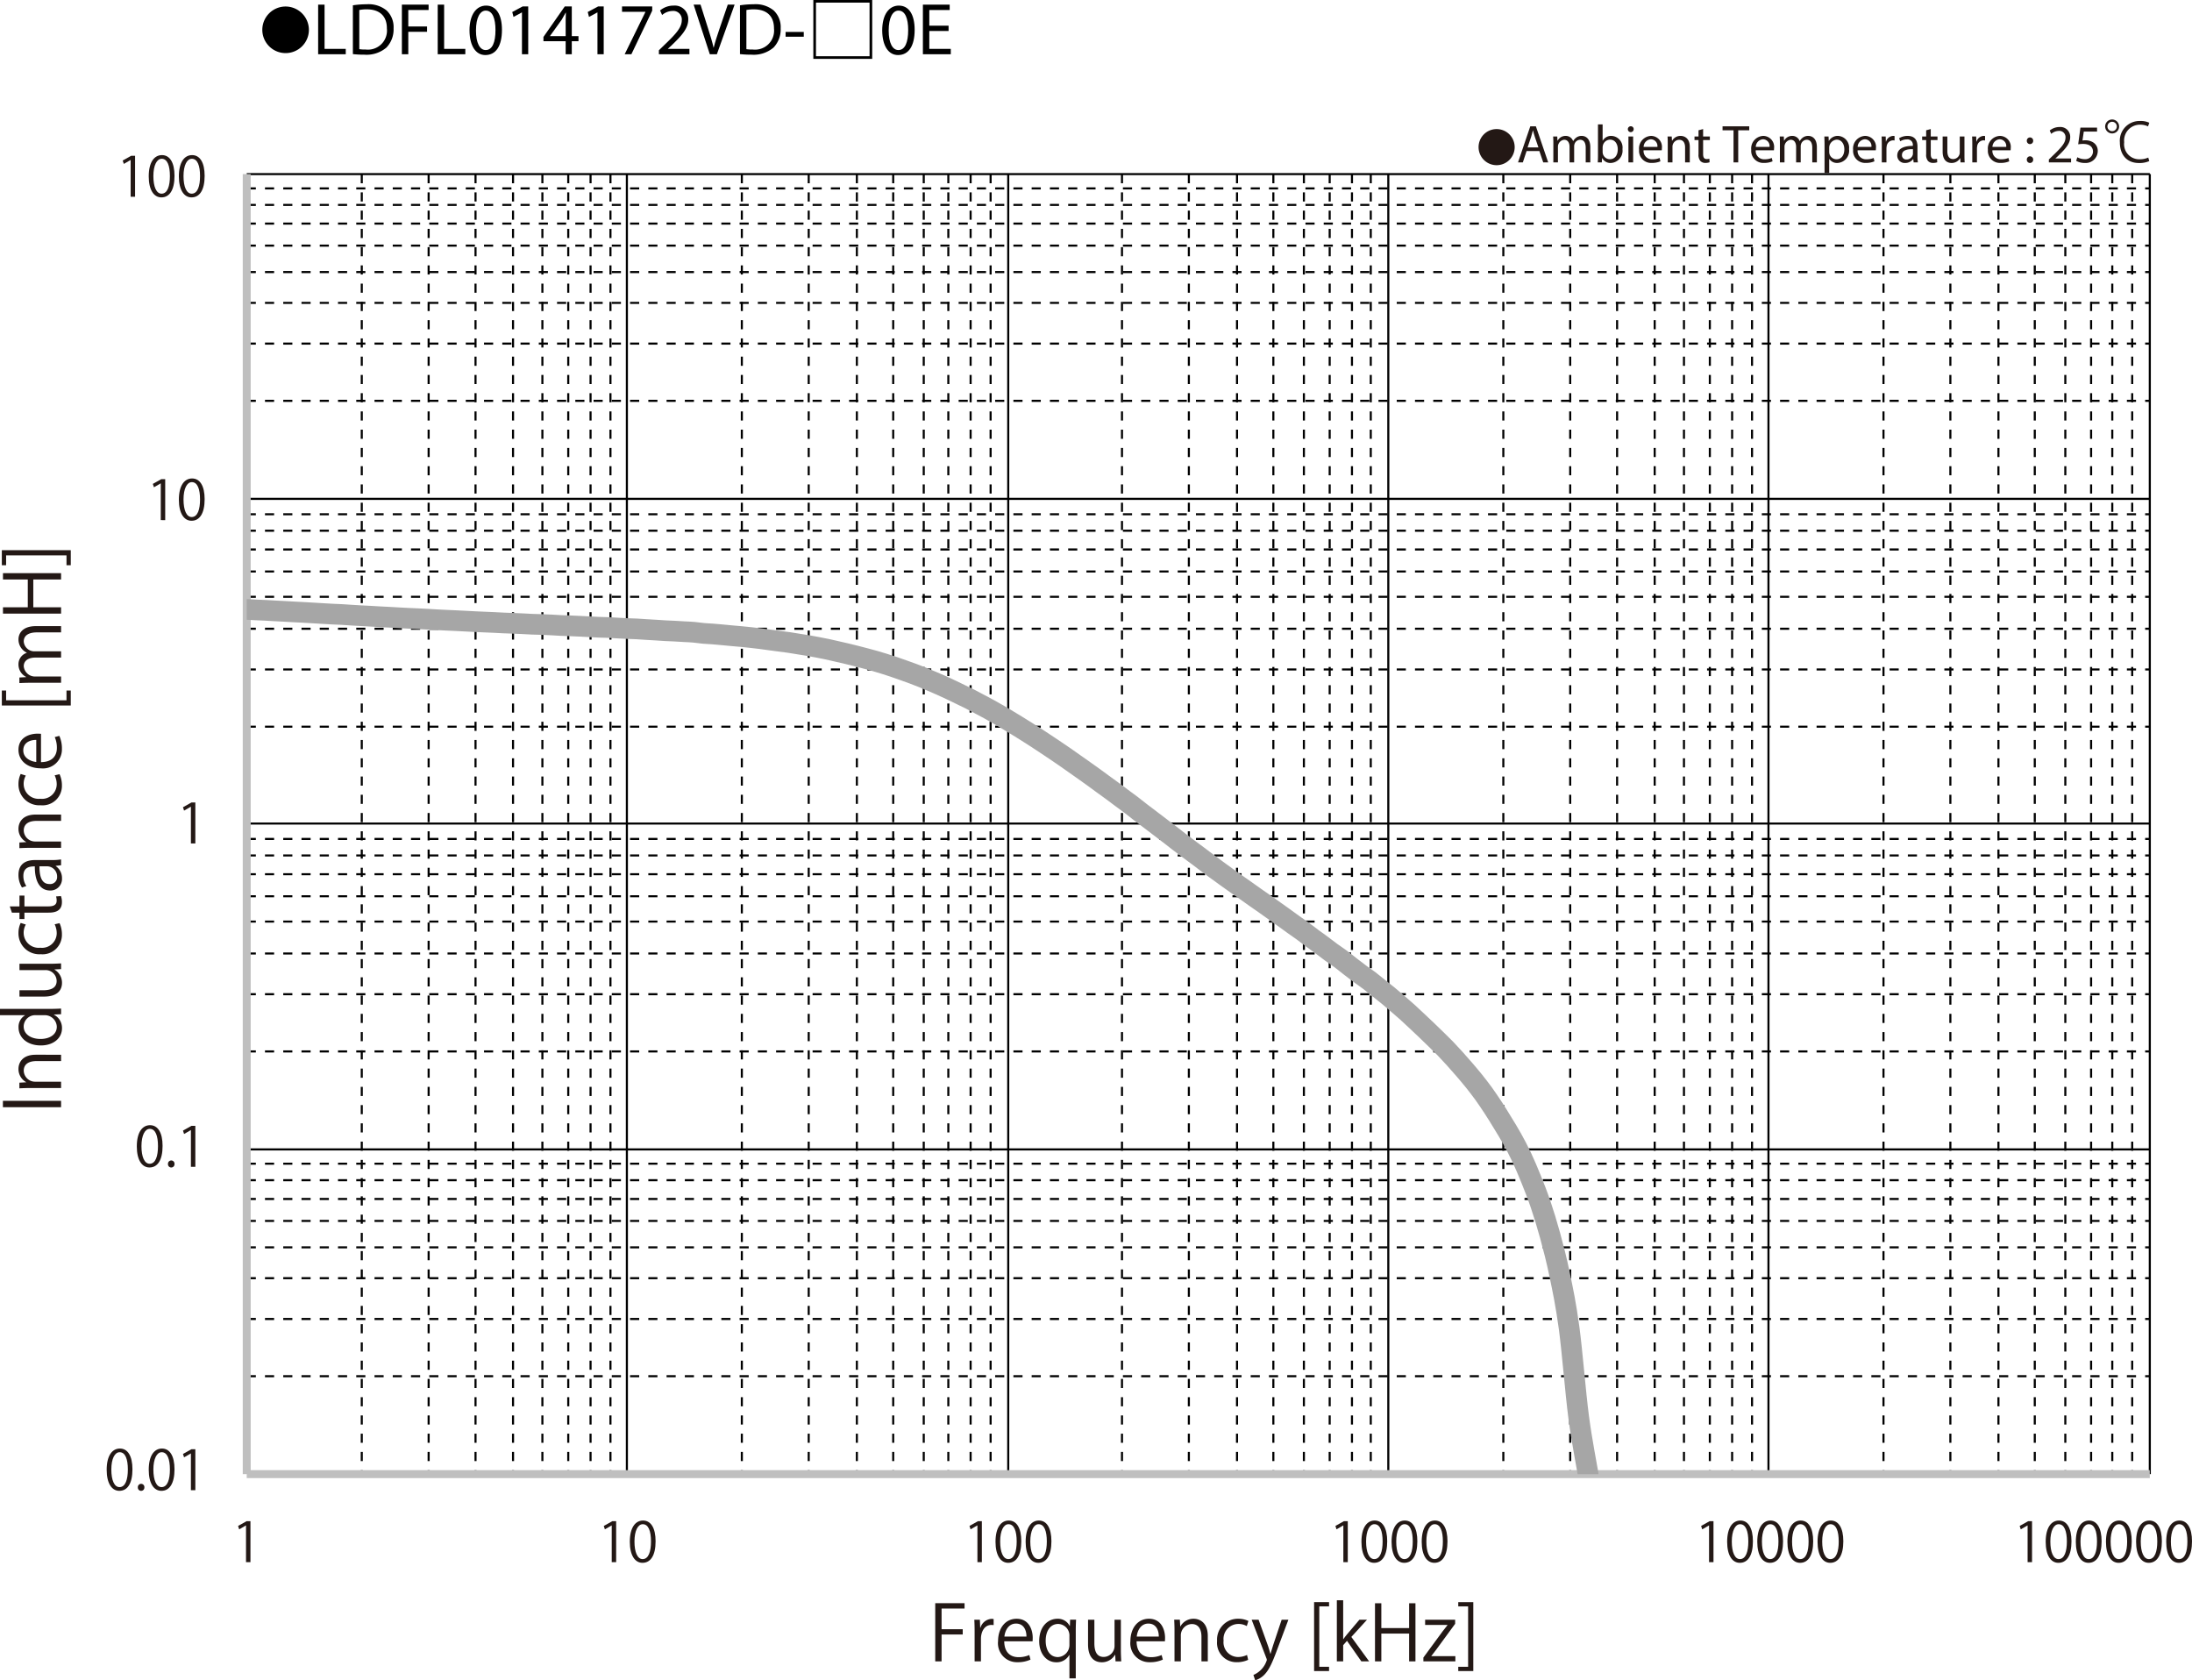 <svg id="レイヤー_1" data-name="レイヤー 1" xmlns="http://www.w3.org/2000/svg" xmlns:xlink="http://www.w3.org/1999/xlink" viewBox="0 0 327.705 251.197">
  <defs>
    <style>
      .cls-1, .cls-3, .cls-4, .cls-5, .cls-7 {
        fill: none;
      }

      .cls-2 {
        fill: #231815;
      }

      .cls-3, .cls-4 {
        stroke: #000;
        stroke-width: 0.31px;
      }

      .cls-3, .cls-4, .cls-5, .cls-7 {
        stroke-linejoin: round;
      }

      .cls-3 {
        stroke-dasharray: 1.365 1.364;
      }

      .cls-5 {
        stroke: #bfbfbf;
        stroke-width: 1.189px;
      }

      .cls-6 {
        clip-path: url(#clip-path);
      }

      .cls-7 {
        stroke: #a6a6a6;
        stroke-linecap: round;
        stroke-width: 3.091px;
      }
    </style>
    <clipPath id="clip-path" transform="translate(-0.91 -1.335)">
      <rect class="cls-1" x="37.796" y="27.357" width="284.43" height="194.358"/>
    </clipPath>
  </defs>
  <title>FL-V_Graph4_mH-kHz_LDFL014172VD-□0E</title>
  <g>
    <path class="cls-2" d="M224.655,20.632a2.699,2.699,0,1,1-2.698,2.699A2.695,2.695,0,0,1,224.655,20.632Z" transform="translate(-0.91 -1.335)"/>
    <path class="cls-2" d="M229.136,23.915l-.56,1.695h-.72l1.831-5.389h.84l1.839,5.389h-.743l-.576-1.695Zm1.768-.544-.527-1.551c-.12-.352-.2-.672-.28-.983h-.016c-.08.32-.168.647-.272.976l-.527,1.559Z" transform="translate(-0.91 -1.335)"/>
    <path class="cls-2" d="M233.137,22.788c0-.4-.008-.728-.032-1.048h.616l.031.624h.024a1.333,1.333,0,0,1,1.215-.712,1.145,1.145,0,0,1,1.096.775h.017a1.569,1.569,0,0,1,.432-.503,1.314,1.314,0,0,1,.855-.272c.512,0,1.271.336,1.271,1.68v2.278h-.688V23.419c0-.744-.271-1.191-.839-1.191a.911.911,0,0,0-.832.64,1.149,1.149,0,0,0-.056.352v2.391h-.688V23.291c0-.616-.272-1.063-.808-1.063a1.047,1.047,0,0,0-.928,1.047v2.335h-.688Z" transform="translate(-0.91 -1.335)"/>
    <path class="cls-2" d="M239.776,25.61c.017-.264.032-.655.032-.999V19.933h.695v2.431h.017a1.441,1.441,0,0,1,1.319-.712,1.737,1.737,0,0,1,1.631,1.975,1.839,1.839,0,0,1-1.735,2.071,1.378,1.378,0,0,1-1.295-.728H240.416l-.032.64Zm.728-1.551a1.348,1.348,0,0,0,.032.256,1.086,1.086,0,0,0,1.056.823c.735,0,1.175-.6,1.175-1.487,0-.775-.399-1.439-1.151-1.439a1.123,1.123,0,0,0-1.071.864,1.401,1.401,0,0,0-.04.287Z" transform="translate(-0.91 -1.335)"/>
    <path class="cls-2" d="M245.145,20.653a.436.436,0,0,1-.872,0,.43.43,0,0,1,.44-.44A.418.418,0,0,1,245.145,20.653Zm-.784,4.957V21.74h.704v3.87Z" transform="translate(-0.91 -1.335)"/>
    <path class="cls-2" d="M246.624,23.803a1.24,1.24,0,0,0,1.327,1.343,2.536,2.536,0,0,0,1.071-.2l.12.504a3.128,3.128,0,0,1-1.287.24,1.798,1.798,0,0,1-1.903-1.951,1.879,1.879,0,0,1,1.815-2.087,1.639,1.639,0,0,1,1.599,1.823,2.731,2.731,0,0,1-.023.328Zm2.063-.504a1.002,1.002,0,0,0-.976-1.144,1.167,1.167,0,0,0-1.08,1.144Z" transform="translate(-0.91 -1.335)"/>
    <path class="cls-2" d="M250.24,22.788c0-.4-.008-.728-.031-1.048h.623l.04.64h.017a1.424,1.424,0,0,1,1.279-.728c.535,0,1.367.32,1.367,1.647v2.311h-.704V23.379c0-.624-.231-1.144-.895-1.144a1.031,1.031,0,0,0-.991,1.047v2.327h-.704Z" transform="translate(-0.91 -1.335)"/>
    <path class="cls-2" d="M255.527,20.628v1.111h1.008v.536h-1.008v2.087c0,.479.137.751.528.751a1.545,1.545,0,0,0,.407-.048l.032.528a1.729,1.729,0,0,1-.624.096.976.976,0,0,1-.759-.296,1.433,1.433,0,0,1-.272-1.008V22.276h-.6v-.536h.6V20.812Z" transform="translate(-0.91 -1.335)"/>
    <path class="cls-2" d="M260.072,20.812h-1.64v-.591h3.99V20.812h-1.647v4.798h-.703Z" transform="translate(-0.91 -1.335)"/>
    <path class="cls-2" d="M263.393,23.803a1.239,1.239,0,0,0,1.327,1.343,2.536,2.536,0,0,0,1.071-.2l.12.504a3.128,3.128,0,0,1-1.287.24,1.798,1.798,0,0,1-1.903-1.951,1.879,1.879,0,0,1,1.814-2.087,1.64,1.64,0,0,1,1.6,1.823,2.504,2.504,0,0,1-.024.328Zm2.062-.504a1.002,1.002,0,0,0-.976-1.144,1.165,1.165,0,0,0-1.079,1.144Z" transform="translate(-0.91 -1.335)"/>
    <path class="cls-2" d="M267.008,22.788c0-.4-.008-.728-.031-1.048h.615l.032.624h.023a1.335,1.335,0,0,1,1.216-.712,1.145,1.145,0,0,1,1.096.775h.016a1.582,1.582,0,0,1,.432-.503,1.318,1.318,0,0,1,.855-.272c.512,0,1.271.336,1.271,1.68v2.278h-.688V23.419c0-.744-.271-1.191-.84-1.191a.911.911,0,0,0-.831.64,1.148,1.148,0,0,0-.057.352v2.391h-.688V23.291c0-.616-.271-1.063-.808-1.063a1.047,1.047,0,0,0-.927,1.047v2.335h-.688Z" transform="translate(-0.91 -1.335)"/>
    <path class="cls-2" d="M273.68,23.003c0-.496-.016-.896-.031-1.264h.632l.031.664h.017a1.52,1.52,0,0,1,1.375-.752,1.753,1.753,0,0,1,1.639,1.967,1.832,1.832,0,0,1-1.759,2.079,1.358,1.358,0,0,1-1.191-.607H274.376v2.103h-.696Zm.696,1.031a1.538,1.538,0,0,0,.032.288,1.085,1.085,0,0,0,1.055.823c.744,0,1.176-.607,1.176-1.495,0-.775-.408-1.439-1.151-1.439a1.219,1.219,0,0,0-1.111,1.159Z" transform="translate(-0.91 -1.335)"/>
    <path class="cls-2" d="M278.624,23.803a1.239,1.239,0,0,0,1.327,1.343,2.536,2.536,0,0,0,1.071-.2l.12.504a3.128,3.128,0,0,1-1.287.24,1.798,1.798,0,0,1-1.903-1.951,1.879,1.879,0,0,1,1.814-2.087,1.64,1.64,0,0,1,1.6,1.823,2.504,2.504,0,0,1-.024.328Zm2.062-.504a1.002,1.002,0,0,0-.976-1.144,1.165,1.165,0,0,0-1.079,1.144Z" transform="translate(-0.91 -1.335)"/>
    <path class="cls-2" d="M282.239,22.948c0-.456-.008-.848-.031-1.208h.615l.024.76h.031a1.163,1.163,0,0,1,1.072-.848.732.732,0,0,1,.199.024v.663a1.072,1.072,0,0,0-.239-.023.987.987,0,0,0-.943.903,1.915,1.915,0,0,0-.032.328v2.062h-.696Z" transform="translate(-0.91 -1.335)"/>
    <path class="cls-2" d="M286.999,25.61l-.057-.487H286.919a1.442,1.442,0,0,1-1.184.575,1.103,1.103,0,0,1-1.184-1.111c0-.936.832-1.447,2.327-1.439v-.08a.798.798,0,0,0-.88-.895,1.927,1.927,0,0,0-1.007.288l-.16-.464a2.399,2.399,0,0,1,1.271-.344c1.183,0,1.471.808,1.471,1.583v1.447a5.459,5.459,0,0,0,.064.928Zm-.104-1.975c-.768-.017-1.639.12-1.639.871a.622.622,0,0,0,.663.672.963.963,0,0,0,.936-.647.726.726,0,0,0,.04-.225Z" transform="translate(-0.91 -1.335)"/>
    <path class="cls-2" d="M289.56,20.628v1.111h1.007v.536h-1.007v2.087c0,.479.136.751.527.751a1.547,1.547,0,0,0,.408-.048l.032.528a1.737,1.737,0,0,1-.624.096.977.977,0,0,1-.76-.296,1.433,1.433,0,0,1-.271-1.008V22.276h-.6v-.536h.6V20.812Z" transform="translate(-0.91 -1.335)"/>
    <path class="cls-2" d="M294.598,24.554c0,.4.009.752.032,1.056h-.623l-.04-.632h-.017a1.455,1.455,0,0,1-1.279.72c-.607,0-1.335-.336-1.335-1.695V21.74h.703v2.143c0,.736.225,1.231.864,1.231a.991.991,0,0,0,.991-.999v-2.375h.703Z" transform="translate(-0.91 -1.335)"/>
    <path class="cls-2" d="M295.768,22.948c0-.456-.008-.848-.031-1.208h.615l.024.76h.031a1.163,1.163,0,0,1,1.072-.848.732.732,0,0,1,.199.024v.663a1.072,1.072,0,0,0-.239-.023.987.987,0,0,0-.943.903,1.915,1.915,0,0,0-.032.328v2.062h-.696Z" transform="translate(-0.91 -1.335)"/>
    <path class="cls-2" d="M298.775,23.803a1.24,1.24,0,0,0,1.327,1.343,2.536,2.536,0,0,0,1.071-.2l.12.504a3.128,3.128,0,0,1-1.287.24,1.798,1.798,0,0,1-1.903-1.951,1.879,1.879,0,0,1,1.815-2.087,1.639,1.639,0,0,1,1.599,1.823,2.733,2.733,0,0,1-.023.328Zm2.063-.504a1.002,1.002,0,0,0-.976-1.144,1.167,1.167,0,0,0-1.08,1.144Z" transform="translate(-0.91 -1.335)"/>
    <path class="cls-2" d="M303.92,22.379a.476.476,0,1,1,.951,0,.476.476,0,1,1-.951,0Zm0,2.822a.476.476,0,1,1,.951,0,.476.476,0,1,1-.951,0Z" transform="translate(-0.91 -1.335)"/>
    <path class="cls-2" d="M307.216,25.61v-.432l.552-.536c1.327-1.263,1.927-1.935,1.935-2.718a.927.927,0,0,0-1.031-1.016,1.769,1.769,0,0,0-1.104.439l-.224-.496a2.279,2.279,0,0,1,1.471-.527,1.463,1.463,0,0,1,1.592,1.511c0,.96-.696,1.735-1.791,2.791l-.416.384v.016h2.335v.584Z" transform="translate(-0.91 -1.335)"/>
    <path class="cls-2" d="M314.422,21.004h-1.983l-.199,1.335a2.839,2.839,0,0,1,.424-.031,2.203,2.203,0,0,1,1.119.279,1.481,1.481,0,0,1,.743,1.335,1.803,1.803,0,0,1-1.935,1.775,2.549,2.549,0,0,1-1.295-.319l.176-.536a2.327,2.327,0,0,0,1.111.288,1.147,1.147,0,0,0,1.231-1.128c-.008-.671-.456-1.151-1.495-1.151a5.287,5.287,0,0,0-.72.057l.336-2.495h2.486Z" transform="translate(-0.91 -1.335)"/>
    <path class="cls-2" d="M317.718,20.237a1.043,1.043,0,1,1-1.039-1.039A1.05,1.05,0,0,1,317.718,20.237Zm-1.743,0a.7.7,0,1,0,.704-.695A.7.7,0,0,0,315.975,20.237Zm6.253,5.181a3.611,3.611,0,0,1-1.535.288c-1.831,0-2.862-1.239-2.862-3.094a2.946,2.946,0,0,1,3.038-3.19,2.977,2.977,0,0,1,1.359.264l-.185.544a2.764,2.764,0,0,0-1.183-.256,2.366,2.366,0,0,0-2.383,2.622,2.26,2.26,0,0,0,2.335,2.551,3.073,3.073,0,0,0,1.263-.256Z" transform="translate(-0.91 -1.335)"/>
  </g>
  <g>
    <path d="M47.09,5.827a3.482,3.482,0,1,1-3.478-3.518A3.496,3.496,0,0,1,47.09,5.827Z" transform="translate(-0.91 -1.335)"/>
    <path d="M48.474,2.029h.958V8.641H52.6v.803h-4.126Z" transform="translate(-0.91 -1.335)"/>
    <path d="M53.666,2.128a13.665,13.665,0,0,1,2.036-.154,4.248,4.248,0,0,1,3.003.924A3.415,3.415,0,0,1,59.75,5.56a3.923,3.923,0,0,1-1.067,2.883,4.57,4.57,0,0,1-3.279,1.067A15.418,15.418,0,0,1,53.666,9.422Zm.958,6.557a6.041,6.041,0,0,0,.968.055A2.85,2.85,0,0,0,58.749,5.593c.011-1.749-.979-2.86-3.003-2.86a5.423,5.423,0,0,0-1.122.099Z" transform="translate(-0.91 -1.335)"/>
    <path d="M60.992,2.029h3.994V2.832H61.949V5.296h2.805v.792H61.949V9.444H60.992Z" transform="translate(-0.91 -1.335)"/>
    <path d="M66.349,2.029h.958V8.641h3.168v.803h-4.126Z" transform="translate(-0.91 -1.335)"/>
    <path d="M75.952,5.792c0,2.431-.902,3.773-2.486,3.773-1.397,0-2.343-1.309-2.365-3.675,0-2.398,1.034-3.718,2.486-3.718C75.094,2.172,75.952,3.514,75.952,5.792Zm-3.883.11c0,1.859.572,2.916,1.452,2.916.99,0,1.463-1.155,1.463-2.981,0-1.76-.451-2.916-1.452-2.916C72.685,2.92,72.069,3.954,72.069,5.901Z" transform="translate(-0.91 -1.335)"/>
    <path d="M78.944,3.195h-.022l-1.243.671-.187-.737L79.054,2.293h.825V9.444h-.936Z" transform="translate(-0.91 -1.335)"/>
    <path d="M85.478,9.444V7.497H82.156V6.858L85.346,2.293H86.392V6.737h1.001v.759h-1.001V9.444Zm0-2.707V4.35q0-.561.033-1.122H85.478c-.22.418-.396.726-.594,1.056L83.135,6.715v.022Z" transform="translate(-0.91 -1.335)"/>
    <path d="M90.23,3.195h-.022l-1.243.671-.187-.737,1.562-.836h.825V9.444H90.23Z" transform="translate(-0.91 -1.335)"/>
    <path d="M98.415,2.293v.638l-3.113,6.513H94.3l3.103-6.326V3.096H93.904V2.293Z" transform="translate(-0.91 -1.335)"/>
    <path d="M99.415,9.444V8.85l.759-.737c1.826-1.738,2.651-2.663,2.662-3.741a1.276,1.276,0,0,0-1.419-1.397,2.436,2.436,0,0,0-1.519.605l-.308-.682a3.139,3.139,0,0,1,2.024-.726,2.012,2.012,0,0,1,2.189,2.079c0,1.32-.957,2.388-2.464,3.84l-.572.528v.022h3.212v.803Z" transform="translate(-0.91 -1.335)"/>
    <path d="M107.027,9.444l-2.42-7.415h1.034l1.155,3.652c.319,1.001.594,1.903.792,2.772h.022c.209-.858.517-1.793.847-2.761l1.254-3.664h1.023l-2.651,7.415Z" transform="translate(-0.91 -1.335)"/>
    <path d="M111.537,2.128a13.665,13.665,0,0,1,2.036-.154,4.248,4.248,0,0,1,3.003.924,3.415,3.415,0,0,1,1.045,2.662,3.923,3.923,0,0,1-1.067,2.883,4.57,4.57,0,0,1-3.279,1.067,15.418,15.418,0,0,1-1.738-.088Zm.958,6.557a6.041,6.041,0,0,0,.968.055,2.85,2.85,0,0,0,3.158-3.146c.011-1.749-.979-2.86-3.003-2.86a5.423,5.423,0,0,0-1.122.099Z" transform="translate(-0.91 -1.335)"/>
    <path d="M121.074,6.11v.715h-2.717V6.11Z" transform="translate(-0.91 -1.335)"/>
    <path d="M122.504,1.335h8.801v8.801h-8.801Zm.396.396V9.741h8.009V1.731Z" transform="translate(-0.91 -1.335)"/>
    <path d="M137.651,5.792c0,2.431-.902,3.773-2.486,3.773-1.397,0-2.343-1.309-2.365-3.675,0-2.398,1.034-3.718,2.486-3.718C136.793,2.172,137.651,3.514,137.651,5.792Zm-3.883.11c0,1.859.572,2.916,1.452,2.916.99,0,1.463-1.155,1.463-2.981,0-1.76-.451-2.916-1.452-2.916C134.384,2.92,133.768,3.954,133.768,5.901Z" transform="translate(-0.91 -1.335)"/>
    <path d="M142.723,5.967h-2.882V8.641h3.212v.803h-4.17v-7.415h4.005V2.832h-3.047V5.175h2.882Z" transform="translate(-0.91 -1.335)"/>
  </g>
  <line class="cls-3" x1="36.886" y1="28.164" x2="321.396" y2="28.164"/>
  <line class="cls-3" x1="36.886" y1="30.635" x2="321.396" y2="30.635"/>
  <line class="cls-3" x1="36.886" y1="33.428" x2="321.396" y2="33.428"/>
  <line class="cls-3" x1="36.886" y1="36.722" x2="321.396" y2="36.722"/>
  <line class="cls-3" x1="36.886" y1="40.672" x2="321.396" y2="40.672"/>
  <line class="cls-3" x1="36.886" y1="45.279" x2="321.396" y2="45.279"/>
  <line class="cls-3" x1="36.886" y1="51.365" x2="321.396" y2="51.365"/>
  <line class="cls-3" x1="36.886" y1="59.922" x2="321.396" y2="59.922"/>
  <line class="cls-3" x1="36.886" y1="76.88" x2="321.396" y2="76.88"/>
  <line class="cls-3" x1="36.886" y1="79.34" x2="321.396" y2="79.34"/>
  <line class="cls-3" x1="36.886" y1="82.144" x2="321.396" y2="82.144"/>
  <line class="cls-3" x1="36.886" y1="85.437" x2="321.396" y2="85.437"/>
  <line class="cls-3" x1="36.886" y1="89.221" x2="321.396" y2="89.221"/>
  <line class="cls-3" x1="36.886" y1="93.995" x2="321.396" y2="93.995"/>
  <line class="cls-3" x1="36.886" y1="100.082" x2="321.396" y2="100.082"/>
  <line class="cls-3" x1="36.886" y1="108.638" x2="321.396" y2="108.638"/>
  <line class="cls-3" x1="36.886" y1="125.419" x2="321.396" y2="125.419"/>
  <line class="cls-3" x1="36.886" y1="127.888" x2="321.396" y2="127.888"/>
  <line class="cls-3" x1="36.886" y1="130.693" x2="321.396" y2="130.693"/>
  <line class="cls-3" x1="36.886" y1="133.986" x2="321.396" y2="133.986"/>
  <line class="cls-3" x1="36.886" y1="137.77" x2="321.396" y2="137.77"/>
  <line class="cls-3" x1="36.886" y1="142.543" x2="321.396" y2="142.543"/>
  <line class="cls-3" x1="36.886" y1="148.629" x2="321.396" y2="148.629"/>
  <line class="cls-3" x1="36.886" y1="157.187" x2="321.396" y2="157.187"/>
  <line class="cls-3" x1="36.886" y1="173.967" x2="321.396" y2="173.967"/>
  <line class="cls-3" x1="36.886" y1="176.437" x2="321.396" y2="176.437"/>
  <line class="cls-3" x1="36.886" y1="179.242" x2="321.396" y2="179.242"/>
  <line class="cls-3" x1="36.886" y1="182.523" x2="321.396" y2="182.523"/>
  <line class="cls-3" x1="36.886" y1="186.474" x2="321.396" y2="186.474"/>
  <line class="cls-3" x1="36.886" y1="191.081" x2="321.396" y2="191.081"/>
  <line class="cls-3" x1="36.886" y1="197.18" x2="321.396" y2="197.18"/>
  <line class="cls-3" x1="36.886" y1="205.736" x2="321.396" y2="205.736"/>
  <line class="cls-4" x1="36.886" y1="26.028" x2="321.396" y2="26.028"/>
  <line class="cls-4" x1="36.886" y1="74.576" x2="321.396" y2="74.576"/>
  <line class="cls-4" x1="36.886" y1="123.115" x2="321.396" y2="123.115"/>
  <line class="cls-4" x1="36.886" y1="171.831" x2="321.396" y2="171.831"/>
  <line class="cls-3" x1="318.764" y1="26.028" x2="318.764" y2="220.379"/>
  <line class="cls-3" x1="315.787" y1="26.028" x2="315.787" y2="220.379"/>
  <line class="cls-3" x1="312.62" y1="26.028" x2="312.62" y2="220.379"/>
  <line class="cls-3" x1="308.766" y1="26.028" x2="308.766" y2="220.379"/>
  <line class="cls-3" x1="304.2" y1="26.028" x2="304.2" y2="220.379"/>
  <line class="cls-3" x1="298.768" y1="26.028" x2="298.768" y2="220.379"/>
  <line class="cls-3" x1="291.58" y1="26.028" x2="291.58" y2="220.379"/>
  <line class="cls-3" x1="281.582" y1="26.028" x2="281.582" y2="220.379"/>
  <line class="cls-3" x1="261.93" y1="26.028" x2="261.93" y2="220.379"/>
  <line class="cls-3" x1="258.954" y1="26.028" x2="258.954" y2="220.379"/>
  <line class="cls-3" x1="255.621" y1="26.028" x2="255.621" y2="220.379"/>
  <line class="cls-3" x1="251.754" y1="26.028" x2="251.754" y2="220.379"/>
  <line class="cls-3" x1="247.378" y1="26.028" x2="247.378" y2="220.379"/>
  <line class="cls-3" x1="241.756" y1="26.028" x2="241.756" y2="220.379"/>
  <line class="cls-3" x1="234.746" y1="26.028" x2="234.746" y2="220.379"/>
  <line class="cls-3" x1="224.748" y1="26.028" x2="224.748" y2="220.379"/>
  <line class="cls-3" x1="204.931" y1="26.028" x2="204.931" y2="220.379"/>
  <line class="cls-3" x1="202.12" y1="26.028" x2="202.12" y2="220.379"/>
  <line class="cls-3" x1="198.788" y1="26.028" x2="198.788" y2="220.379"/>
  <line class="cls-3" x1="194.933" y1="26.028" x2="194.933" y2="220.379"/>
  <line class="cls-3" x1="190.366" y1="26.028" x2="190.366" y2="220.379"/>
  <line class="cls-3" x1="184.934" y1="26.028" x2="184.934" y2="220.379"/>
  <line class="cls-3" x1="177.736" y1="26.028" x2="177.736" y2="220.379"/>
  <line class="cls-3" x1="167.738" y1="26.028" x2="167.738" y2="220.379"/>
  <line class="cls-3" x1="148.097" y1="26.028" x2="148.097" y2="220.379"/>
  <line class="cls-3" x1="145.108" y1="26.028" x2="145.108" y2="220.379"/>
  <line class="cls-3" x1="141.776" y1="26.028" x2="141.776" y2="220.379"/>
  <line class="cls-3" x1="138.1" y1="26.028" x2="138.1" y2="220.379"/>
  <line class="cls-3" x1="133.534" y1="26.028" x2="133.534" y2="220.379"/>
  <line class="cls-3" x1="128.102" y1="26.028" x2="128.102" y2="220.379"/>
  <line class="cls-3" x1="120.903" y1="26.028" x2="120.903" y2="220.379"/>
  <line class="cls-3" x1="110.905" y1="26.028" x2="110.905" y2="220.379"/>
  <line class="cls-3" x1="91.264" y1="26.028" x2="91.264" y2="220.379"/>
  <line class="cls-3" x1="88.288" y1="26.028" x2="88.288" y2="220.379"/>
  <line class="cls-3" x1="84.955" y1="26.028" x2="84.955" y2="220.379"/>
  <line class="cls-3" x1="81.088" y1="26.028" x2="81.088" y2="220.379"/>
  <line class="cls-3" x1="76.7" y1="26.028" x2="76.7" y2="220.379"/>
  <line class="cls-3" x1="71.091" y1="26.028" x2="71.091" y2="220.379"/>
  <line class="cls-3" x1="64.082" y1="26.028" x2="64.082" y2="220.379"/>
  <line class="cls-3" x1="54.084" y1="26.028" x2="54.084" y2="220.379"/>
  <line class="cls-4" x1="321.396" y1="26.028" x2="321.396" y2="220.379"/>
  <line class="cls-4" x1="264.386" y1="26.028" x2="264.386" y2="220.379"/>
  <line class="cls-4" x1="207.552" y1="26.028" x2="207.552" y2="220.379"/>
  <line class="cls-4" x1="150.731" y1="26.028" x2="150.731" y2="220.379"/>
  <line class="cls-4" x1="93.72" y1="26.028" x2="93.72" y2="220.379"/>
  <line class="cls-5" x1="36.886" y1="220.373" x2="36.886" y2="26.021"/>
  <line class="cls-5" x1="36.886" y1="220.379" x2="321.396" y2="220.379"/>
  <g class="cls-6">
    <path class="cls-7" d="M37.807,92.443c.478.021.945.052,1.422.073.479.02.945.042,1.423.063.477.02.943.051,1.422.083.477.02.943.041,1.422.072.477.021.945.052,1.422.083.477.031.943.052,1.422.072.477.032.945.053,1.42.083.48.032.945.063,1.423.085.479.03.945.061,1.422.082.479.022.943.032,1.423.063.476.02.943.063,1.42.093.477.022.956.052,1.422.085.477.03.956.052,1.422.073.477.031.956.063,1.422.083.479.031.956.052,1.422.072.479.032.956.063,1.422.083.479.033.956.042,1.423.074.477.021.954.041,1.421.063.479.03.956.052,1.422.073.477.032.957.061,1.422.083.479.03.956.052,1.423.072.477.032.956.042,1.433.063.468.021.943.052,1.422.073.466.032.945.052,1.422.074.466.021.943.041,1.422.063.466.019.945.041,1.422.061.466.021.945.053,1.42.073.468.022.946.033,1.423.052.466.022.945.042,1.422.063.468.022.943.052,1.422.074.466.021.945.03,1.422.041.466.022.943.041,1.423.063.465.021.943.063,1.42.083.479.021.945.032,1.422.052s.945.042,1.422.062c.479.022.945.053,1.423.074.477.021.943.052,1.42.074.48.011.945.021,1.423.041.477.022.943.052,1.422.083.477.021.943.052,1.422.073.477.022.945.033,1.422.052.477.033.945.074,1.421.094.479.031.945.063,1.423.083.477.032.943.063,1.42.093.48.022.956.042,1.423.063.477.031.956.052,1.422.085.477.021.954.041,1.422.082.477.042.956.126,1.422.167.479.042.956.052,1.422.094.477.032.956.083,1.422.124.479.053.954.085,1.422.137.479.041.956.082,1.422.124.479.042.956.094,1.423.146.476.052.953.104,1.422.167.476.062.954.135,1.431.197.468.063.945.126,1.422.189.466.063.946.124,1.422.187.468.073.945.156,1.423.23.466.083.943.156,1.421.228.468.085.945.178,1.423.261.466.094.945.187,1.422.282.466.104.943.219,1.422.323.466.105.945.219,1.421.324.468.115.946.228,1.423.353.466.116.945.241,1.422.367.468.124.943.249,1.422.385.477.145.945.282,1.422.427.477.146.945.293,1.422.459.477.156.945.323,1.422.5.477.167.945.334,1.421.51.48.176.946.365,1.423.552.477.198.945.396,1.422.595.479.197.943.395,1.422.615.479.208.945.438,1.422.656.479.23.945.459,1.423.688.476.228.943.448,1.422.688.477.241.954.5,1.42.751.479.261.956.51,1.422.76.479.261.956.532,1.423.802.477.271.954.563,1.422.845.479.282.954.574,1.422.864.477.293.954.585,1.422.886.477.292.956.595,1.422.908.477.312.954.626,1.422.938.477.312.956.626,1.42.949.479.312.956.645,1.423.968.477.335.954.658,1.422,1.001.479.334.954.678,1.434,1.012.465.344.943.667,1.421,1.012.466.345.945.697,1.422,1.042.466.344.945.689,1.422,1.031.468.355.945.719,1.422,1.064.466.354.945.699,1.422,1.053.468.365.945.74,1.423,1.116.466.364.943.719,1.422,1.075.466.364.943.727,1.422,1.083.465.365.945.719,1.422,1.084.465.365.943.74,1.42,1.105.479.365.945.719,1.422,1.073.479.355.946.699,1.422,1.053.479.354.945.73,1.423,1.075.477.353.943.697,1.422,1.051.477.345.943.688,1.422,1.032.477.345.945.667,1.422,1.012.477.334.943.666,1.422.999.477.345.945.678,1.42,1.01.48.324.946.658,1.423.991.479.334.945.666,1.422,1.01.479.334.956.678,1.423,1.012.476.345.954.688,1.42,1.031.479.333.956.658,1.422,1.001.477.345.956.72,1.422,1.073.477.345.956.689,1.422,1.034.479.353.956.729,1.422,1.073.479.354.956.645,1.422,1.001.479.354.956.751,1.423,1.114.477.365.954.73,1.421,1.084.479.354.956.667,1.423,1.021.476.365.956.76,1.422,1.136.477.385.954.751,1.433,1.146.466.396.943.804,1.422,1.21.467.407.943.813,1.422,1.24.466.428.945.886,1.422,1.323.468.448.943.887,1.423,1.345.465.448.942.916,1.421,1.375.466.469.945.917,1.422,1.407.466.491.945,1.001,1.422,1.533.466.521.945,1.062,1.422,1.616.468.551.943,1.103,1.422,1.698.466.595.945,1.198,1.422,1.855.468.658.943,1.355,1.423,2.085.476.719.943,1.49,1.42,2.272.479.782.945,1.531,1.422,2.387.477.864.946,1.74,1.422,2.751.479,1.012.945,2.126,1.423,3.303.477,1.179.943,2.357,1.42,3.764.479,1.407.945,2.929,1.423,4.669.477,1.751.943,3.512,1.422,5.816.477,2.302.943,4.471,1.422,8.014.477,3.555.945,9.62,1.422,13.258.477,3.648,1.188,7.171,1.421,8.598" transform="translate(-0.91 -1.335)"/>
  </g>
  <g>
    <path class="cls-2" d="M140.729,249.702v-8.697h4.383v.799h-3.436V244.897h3.162v.787h-3.162v4.018Z" transform="translate(-0.91 -1.335)"/>
    <path class="cls-2" d="M149.459,244.28a3.036,3.036,0,0,0-.343-.022c-1.027,0-1.553,1.016-1.553,2.066v3.378h-.947v-4.36c0-.662-.011-1.267-.045-1.86h.833l.046,1.198h.034a1.861,1.861,0,0,1,1.688-1.335,2.38,2.38,0,0,1,.286.034Z" transform="translate(-0.91 -1.335)"/>
    <path class="cls-2" d="M154.97,249.439a4.505,4.505,0,0,1-1.952.389,2.83,2.83,0,0,1-2.898-3.139c0-1.952,1.096-3.356,2.773-3.356,1.917,0,2.408,1.758,2.408,2.843,0,.217-.012.376-.023.524h-4.234c.012,1.724.993,2.374,2.111,2.374a3.931,3.931,0,0,0,1.633-.319Zm-.605-3.446c.012-.845-.342-1.94-1.563-1.94-1.142,0-1.644,1.084-1.734,1.94Z" transform="translate(-0.91 -1.335)"/>
    <path class="cls-2" d="M161.783,243.47c-.023.49-.046,1.016-.046,1.712v7.064h-.947v-3.492h-.034a2.119,2.119,0,0,1-1.952,1.084c-1.403,0-2.533-1.244-2.533-3.149,0-2.34,1.438-3.356,2.716-3.356a1.96,1.96,0,0,1,1.838,1.073h.034l.034-.936Zm-.993,2.477a1.735,1.735,0,0,0-1.678-1.838c-1.176,0-1.872,1.05-1.872,2.511,0,1.302.57,2.442,1.838,2.442a1.809,1.809,0,0,0,1.712-1.837Z" transform="translate(-0.91 -1.335)"/>
    <path class="cls-2" d="M168.48,248.046c0,.64.034,1.176.057,1.655h-.855l-.046-.981h-.034a2.257,2.257,0,0,1-1.986,1.118c-.936,0-2.043-.536-2.043-2.682V243.481h.947v3.504c0,1.21.354,2.055,1.393,2.055a1.647,1.647,0,0,0,1.621-1.689V243.481H168.48Z" transform="translate(-0.91 -1.335)"/>
    <path class="cls-2" d="M174.755,249.439a4.505,4.505,0,0,1-1.952.389,2.83,2.83,0,0,1-2.898-3.139c0-1.952,1.096-3.356,2.773-3.356,1.917,0,2.408,1.758,2.408,2.843,0,.217-.012.376-.023.524h-4.234c.012,1.724.993,2.374,2.111,2.374a3.931,3.931,0,0,0,1.633-.319Zm-.605-3.446c.012-.845-.342-1.94-1.563-1.94-1.142,0-1.644,1.084-1.734,1.94Z" transform="translate(-0.91 -1.335)"/>
    <path class="cls-2" d="M181.475,249.702h-.947v-3.675c0-1.017-.365-1.906-1.449-1.906a1.695,1.695,0,0,0-1.633,1.769v3.812h-.947v-4.622c0-.64-.022-1.107-.045-1.609h.844l.058,1.016h.022a2.221,2.221,0,0,1,1.998-1.153c.775,0,2.1.469,2.1,2.58Z" transform="translate(-0.91 -1.335)"/>
    <path class="cls-2" d="M187.51,249.473a3.95,3.95,0,0,1-1.688.354,2.896,2.896,0,0,1-2.957-3.174,3.112,3.112,0,0,1,3.184-3.321,3.44,3.44,0,0,1,1.496.331l-.24.765a2.52,2.52,0,0,0-1.277-.319,2.235,2.235,0,0,0-2.191,2.488,2.193,2.193,0,0,0,2.156,2.454,3.109,3.109,0,0,0,1.348-.309Z" transform="translate(-0.91 -1.335)"/>
    <path class="cls-2" d="M193.523,243.481l-1.654,4.406c-.742,2.02-1.268,3.185-2.043,3.915a3.152,3.152,0,0,1-1.268.73l-.262-.8a3.55,3.55,0,0,0,2.008-2.236.769.769,0,0,0-.068-.263L188.033,243.481h1.039l1.359,3.778c.158.434.295.925.398,1.301h.035c.102-.376.25-.845.398-1.324l1.256-3.755Z" transform="translate(-0.91 -1.335)"/>
    <path class="cls-2" d="M199.604,251.151h-2.236V240.845h2.236v.639h-1.461v9.028h1.461Z" transform="translate(-0.91 -1.335)"/>
    <path class="cls-2" d="M205.596,249.702h-1.164l-2.146-3.07-.57.65v2.42h-.947V240.571h.947v5.81h.023c.148-.217.365-.491.535-.696l1.861-2.203h1.141l-2.34,2.568Z" transform="translate(-0.91 -1.335)"/>
    <path class="cls-2" d="M212.521,249.702h-.947v-4.154h-4.154v4.154h-.947v-8.686h.947v3.709h4.154v-3.709h.947Z" transform="translate(-0.91 -1.335)"/>
    <path class="cls-2" d="M218.455,243.481v.605l-2.842,3.88c-.24.331-.469.628-.719.937v.022h3.594v.776H213.707v-.57l2.865-3.903c.25-.331.479-.628.74-.948v-.022h-3.344V243.481Z" transform="translate(-0.91 -1.335)"/>
    <path class="cls-2" d="M218.92,240.845H221.168v10.306h-2.248v-.639h1.473v-9.028h-1.473Z" transform="translate(-0.91 -1.335)"/>
  </g>
  <g>
    <path class="cls-2" d="M304.037,234.873v-5.488h-.016l-1.006.581-.164-.507,1.268-.712h.581v6.126Z" transform="translate(-0.91 -1.335)"/>
    <path class="cls-2" d="M306.743,231.83c0-2.143.834-3.181,1.98-3.181,1.161,0,1.873,1.096,1.873,3.1,0,2.126-.744,3.222-1.963,3.222C307.521,234.97,306.743,233.875,306.743,231.83Zm3.165-.049c0-1.529-.368-2.584-1.227-2.584-.729,0-1.243.973-1.243,2.584s.45,2.634,1.219,2.634C309.564,234.415,309.908,233.237,309.908,231.781Z" transform="translate(-0.91 -1.335)"/>
    <path class="cls-2" d="M311.248,231.83c0-2.143.834-3.181,1.979-3.181,1.161,0,1.873,1.096,1.873,3.1,0,2.126-.745,3.222-1.963,3.222C312.025,234.97,311.248,233.875,311.248,231.83Zm3.165-.049c0-1.529-.368-2.584-1.227-2.584-.728,0-1.243.973-1.243,2.584s.449,2.634,1.219,2.634C314.069,234.415,314.413,233.237,314.413,231.781Z" transform="translate(-0.91 -1.335)"/>
    <path class="cls-2" d="M315.753,231.83c0-2.143.834-3.181,1.979-3.181,1.161,0,1.873,1.096,1.873,3.1,0,2.126-.744,3.222-1.963,3.222C316.53,234.97,315.753,233.875,315.753,231.83Zm3.165-.049c0-1.529-.368-2.584-1.227-2.584-.729,0-1.243.973-1.243,2.584s.45,2.634,1.219,2.634C318.574,234.415,318.918,233.237,318.918,231.781Z" transform="translate(-0.91 -1.335)"/>
    <path class="cls-2" d="M320.258,231.83c0-2.143.834-3.181,1.979-3.181,1.161,0,1.873,1.096,1.873,3.1,0,2.126-.745,3.222-1.963,3.222C321.035,234.97,320.258,233.875,320.258,231.83Zm3.165-.049c0-1.529-.368-2.584-1.227-2.584-.728,0-1.243.973-1.243,2.584s.449,2.634,1.219,2.634C323.079,234.415,323.423,233.237,323.423,231.781Z" transform="translate(-0.91 -1.335)"/>
    <path class="cls-2" d="M324.763,231.83c0-2.143.834-3.181,1.979-3.181,1.161,0,1.873,1.096,1.873,3.1,0,2.126-.744,3.222-1.963,3.222C325.54,234.97,324.763,233.875,324.763,231.83Zm3.165-.049c0-1.529-.368-2.584-1.227-2.584-.729,0-1.243.973-1.243,2.584s.45,2.634,1.219,2.634C327.584,234.415,327.928,233.237,327.928,231.781Z" transform="translate(-0.91 -1.335)"/>
  </g>
  <g>
    <path class="cls-2" d="M256.414,234.873v-5.488h-.016l-1.006.581-.164-.507,1.268-.712h.581v6.126Z" transform="translate(-0.91 -1.335)"/>
    <path class="cls-2" d="M259.12,231.83c0-2.143.834-3.181,1.979-3.181,1.161,0,1.873,1.096,1.873,3.1,0,2.126-.744,3.222-1.963,3.222C259.897,234.97,259.12,233.875,259.12,231.83Zm3.165-.049c0-1.529-.368-2.584-1.227-2.584-.729,0-1.243.973-1.243,2.584s.45,2.634,1.219,2.634C261.941,234.415,262.285,233.237,262.285,231.781Z" transform="translate(-0.91 -1.335)"/>
    <path class="cls-2" d="M263.625,231.83c0-2.143.834-3.181,1.979-3.181,1.161,0,1.873,1.096,1.873,3.1,0,2.126-.745,3.222-1.963,3.222C264.402,234.97,263.625,233.875,263.625,231.83Zm3.165-.049c0-1.529-.368-2.584-1.227-2.584-.728,0-1.243.973-1.243,2.584s.449,2.634,1.219,2.634C266.446,234.415,266.79,233.237,266.79,231.781Z" transform="translate(-0.91 -1.335)"/>
    <path class="cls-2" d="M268.13,231.83c0-2.143.834-3.181,1.98-3.181,1.161,0,1.873,1.096,1.873,3.1,0,2.126-.744,3.222-1.963,3.222C268.907,234.97,268.13,233.875,268.13,231.83Zm3.165-.049c0-1.529-.368-2.584-1.227-2.584-.729,0-1.243.973-1.243,2.584s.45,2.634,1.219,2.634C270.951,234.415,271.295,233.237,271.295,231.781Z" transform="translate(-0.91 -1.335)"/>
    <path class="cls-2" d="M272.635,231.83c0-2.143.834-3.181,1.979-3.181,1.161,0,1.873,1.096,1.873,3.1,0,2.126-.745,3.222-1.963,3.222C273.412,234.97,272.635,233.875,272.635,231.83Zm3.165-.049c0-1.529-.368-2.584-1.227-2.584-.728,0-1.243.973-1.243,2.584s.449,2.634,1.219,2.634C275.456,234.415,275.8,233.237,275.8,231.781Z" transform="translate(-0.91 -1.335)"/>
  </g>
  <g>
    <path class="cls-2" d="M201.742,234.871v-5.488h-.017l-1.006.581-.164-.507,1.268-.712h.581v6.126Z" transform="translate(-0.91 -1.335)"/>
    <path class="cls-2" d="M204.447,231.828c0-2.143.834-3.181,1.979-3.181,1.161,0,1.873,1.096,1.873,3.1,0,2.126-.745,3.222-1.963,3.222C205.225,234.968,204.447,233.873,204.447,231.828Zm3.165-.049c0-1.529-.368-2.584-1.227-2.584-.728,0-1.243.973-1.243,2.584s.449,2.634,1.219,2.634C207.269,234.413,207.612,233.235,207.612,231.779Z" transform="translate(-0.91 -1.335)"/>
    <path class="cls-2" d="M208.952,231.828c0-2.143.834-3.181,1.979-3.181,1.161,0,1.873,1.096,1.873,3.1,0,2.126-.744,3.222-1.963,3.222C209.729,234.968,208.952,233.873,208.952,231.828Zm3.165-.049c0-1.529-.368-2.584-1.227-2.584-.729,0-1.243.973-1.243,2.584s.45,2.634,1.219,2.634C211.773,234.413,212.117,233.235,212.117,231.779Z" transform="translate(-0.91 -1.335)"/>
    <path class="cls-2" d="M213.457,231.828c0-2.143.834-3.181,1.979-3.181,1.161,0,1.873,1.096,1.873,3.1,0,2.126-.745,3.222-1.963,3.222C214.234,234.968,213.457,233.873,213.457,231.828Zm3.165-.049c0-1.529-.368-2.584-1.227-2.584-.728,0-1.243.973-1.243,2.584s.449,2.634,1.219,2.634C216.278,234.413,216.622,233.235,216.622,231.779Z" transform="translate(-0.91 -1.335)"/>
  </g>
  <g>
    <path class="cls-2" d="M147.035,234.871v-5.488h-.017l-1.006.581-.164-.507,1.268-.712h.581v6.126Z" transform="translate(-0.91 -1.335)"/>
    <path class="cls-2" d="M149.74,231.828c0-2.143.834-3.181,1.98-3.181,1.161,0,1.873,1.096,1.873,3.1,0,2.126-.745,3.222-1.963,3.222C150.518,234.968,149.74,233.873,149.74,231.828Zm3.165-.049c0-1.529-.368-2.584-1.227-2.584-.728,0-1.243.973-1.243,2.584s.449,2.634,1.219,2.634C152.562,234.413,152.905,233.235,152.905,231.779Z" transform="translate(-0.91 -1.335)"/>
    <path class="cls-2" d="M154.245,231.828c0-2.143.834-3.181,1.979-3.181,1.161,0,1.873,1.096,1.873,3.1,0,2.126-.744,3.222-1.963,3.222C155.022,234.968,154.245,233.873,154.245,231.828Zm3.165-.049c0-1.529-.368-2.584-1.227-2.584-.729,0-1.243.973-1.243,2.584s.45,2.634,1.219,2.634C157.066,234.413,157.41,233.235,157.41,231.779Z" transform="translate(-0.91 -1.335)"/>
  </g>
  <g>
    <path class="cls-2" d="M92.363,234.873v-5.488h-.017l-1.006.581-.164-.507,1.268-.712h.581v6.126Z" transform="translate(-0.91 -1.335)"/>
    <path class="cls-2" d="M95.069,231.83c0-2.143.834-3.181,1.979-3.181,1.162,0,1.873,1.096,1.873,3.1,0,2.126-.744,3.222-1.963,3.222C95.846,234.97,95.069,233.875,95.069,231.83Zm3.165-.049c0-1.529-.368-2.584-1.227-2.584-.728,0-1.243.973-1.243,2.584s.45,2.634,1.218,2.634C97.891,234.415,98.234,233.237,98.234,231.781Z" transform="translate(-0.91 -1.335)"/>
  </g>
  <path class="cls-2" d="M37.69,234.873v-5.488h-.017l-1.006.581-.164-.507,1.268-.712H38.353v6.126Z" transform="translate(-0.91 -1.335)"/>
  <g>
    <path class="cls-2" d="M16.859,221.068c0-2.144.834-3.182,1.979-3.182,1.161,0,1.873,1.096,1.873,3.1,0,2.126-.744,3.223-1.963,3.223C17.636,224.208,16.859,223.112,16.859,221.068Zm3.165-.05c0-1.529-.368-2.584-1.227-2.584-.728,0-1.243.973-1.243,2.584s.45,2.634,1.219,2.634C19.681,223.652,20.024,222.474,20.024,221.018Z" transform="translate(-0.91 -1.335)"/>
    <path class="cls-2" d="M21.52,223.693a.493.493,0,0,1,.491-.531.487.487,0,0,1,.483.531.488.488,0,1,1-.974,0Z" transform="translate(-0.91 -1.335)"/>
    <path class="cls-2" d="M23.146,221.068c0-2.144.834-3.182,1.98-3.182,1.161,0,1.873,1.096,1.873,3.1,0,2.126-.744,3.223-1.963,3.223C23.923,224.208,23.146,223.112,23.146,221.068Zm3.165-.05c0-1.529-.368-2.584-1.227-2.584-.728,0-1.243.973-1.243,2.584s.45,2.634,1.219,2.634C25.968,223.652,26.312,222.474,26.312,221.018Z" transform="translate(-0.91 -1.335)"/>
    <path class="cls-2" d="M29.451,224.11v-5.488h-.016l-1.006.581-.164-.507,1.268-.712h.581v6.126Z" transform="translate(-0.91 -1.335)"/>
  </g>
  <g>
    <path class="cls-2" d="M21.364,172.726c0-2.143.834-3.181,1.979-3.181,1.161,0,1.873,1.096,1.873,3.1,0,2.126-.744,3.222-1.963,3.222C22.141,175.867,21.364,174.771,21.364,172.726Zm3.165-.049c0-1.529-.368-2.584-1.227-2.584-.728,0-1.243.973-1.243,2.584s.45,2.634,1.219,2.634C24.186,175.311,24.529,174.133,24.529,172.677Z" transform="translate(-0.91 -1.335)"/>
    <path class="cls-2" d="M26.024,175.352a.494.494,0,0,1,.491-.532.487.487,0,0,1,.483.532.488.488,0,1,1-.974,0Z" transform="translate(-0.91 -1.335)"/>
    <path class="cls-2" d="M29.451,175.769v-5.488h-.016l-1.006.581-.164-.507,1.268-.712h.581v6.126Z" transform="translate(-0.91 -1.335)"/>
  </g>
  <path class="cls-2" d="M29.451,127.427v-5.488h-.016l-1.006.581-.164-.507,1.268-.712h.581v6.126Z" transform="translate(-0.91 -1.335)"/>
  <g>
    <path class="cls-2" d="M24.946,79.088V73.6h-.016l-1.006.581-.164-.507,1.268-.711h.581v6.126Z" transform="translate(-0.91 -1.335)"/>
    <path class="cls-2" d="M27.651,76.045c0-2.143.834-3.182,1.979-3.182,1.161,0,1.873,1.096,1.873,3.1,0,2.127-.744,3.223-1.963,3.223C28.428,79.186,27.651,78.09,27.651,76.045Zm3.165-.049c0-1.53-.368-2.585-1.227-2.585-.728,0-1.243.974-1.243,2.585,0,1.611.45,2.633,1.219,2.633C30.473,78.63,30.816,77.452,30.816,75.997Z" transform="translate(-0.91 -1.335)"/>
  </g>
  <g>
    <path class="cls-2" d="M20.441,30.747V25.259H20.425l-1.006.581-.164-.507,1.268-.712h.581v6.126Z" transform="translate(-0.91 -1.335)"/>
    <path class="cls-2" d="M23.146,27.704c0-2.143.834-3.182,1.98-3.182,1.161,0,1.873,1.096,1.873,3.1,0,2.126-.744,3.222-1.963,3.222C23.923,30.845,23.146,29.749,23.146,27.704Zm3.165-.049c0-1.529-.368-2.584-1.227-2.584-.728,0-1.243.973-1.243,2.584,0,1.611.45,2.634,1.219,2.634C25.968,30.289,26.312,29.111,26.312,27.655Z" transform="translate(-0.91 -1.335)"/>
    <path class="cls-2" d="M27.651,27.704c0-2.143.834-3.182,1.979-3.182,1.161,0,1.873,1.096,1.873,3.1,0,2.126-.744,3.222-1.963,3.222C28.428,30.845,27.651,29.749,27.651,27.704Zm3.165-.049c0-1.529-.368-2.584-1.227-2.584-.728,0-1.243.973-1.243,2.584,0,1.611.45,2.634,1.219,2.634C30.473,30.289,30.816,29.111,30.816,27.655Z" transform="translate(-0.91 -1.335)"/>
  </g>
  <g>
    <path class="cls-2" d="M1.344,166.855v-.948H10.041v.948Z" transform="translate(-0.91 -1.335)"/>
    <path class="cls-2" d="M10.041,159.014v.947H6.366c-1.016,0-1.906.365-1.906,1.449a1.695,1.695,0,0,0,1.769,1.633h3.812v.947H5.418c-.639,0-1.107.022-1.609.045v-.844l1.016-.058v-.022a2.221,2.221,0,0,1-1.153-1.998c0-.775.468-2.1,2.58-2.1Z" transform="translate(-0.91 -1.335)"/>
    <path class="cls-2" d="M8.5,152.157c.502,0,1.119-.022,1.541-.046v.845l-1.062.046v.034a2.2,2.2,0,0,1,1.198,2.031c0,1.438-1.244,2.557-3.161,2.557-2.1,0-3.333-1.232-3.333-2.682a1.997,1.997,0,0,1,.959-1.814V153.104H.91v-.947Zm-2.191.947a1.72,1.72,0,0,0-1.86,1.678c0,1.176,1.096,1.872,2.522,1.872,1.312,0,2.431-.616,2.431-1.838A1.79,1.79,0,0,0,7.507,153.104Z" transform="translate(-0.91 -1.335)"/>
    <path class="cls-2" d="M8.386,145.414c.639,0,1.175-.034,1.655-.057v.855l-.981.046v.034a2.256,2.256,0,0,1,1.118,1.986c0,.936-.536,2.043-2.682,2.043H3.821v-.947H7.325c1.209,0,2.054-.354,2.054-1.393a1.646,1.646,0,0,0-1.689-1.621H3.821v-.947Z" transform="translate(-0.91 -1.335)"/>
    <path class="cls-2" d="M9.812,139.344a3.965,3.965,0,0,1,.354,1.688,2.895,2.895,0,0,1-3.173,2.956,3.111,3.111,0,0,1-3.321-3.184,3.428,3.428,0,0,1,.331-1.495l.765.239a2.523,2.523,0,0,0-.32,1.278,2.235,2.235,0,0,0,2.488,2.191,2.194,2.194,0,0,0,2.454-2.157,3.115,3.115,0,0,0-.309-1.347Z" transform="translate(-0.91 -1.335)"/>
    <path class="cls-2" d="M2.69,137.771l-.319-.936H3.821v-1.609h.742v1.609H8.158c.788,0,1.221-.24,1.221-.845a1.856,1.856,0,0,0-.091-.64l.73-.057a2.393,2.393,0,0,1,.148.925c0,1.506-1.37,1.552-2.032,1.552H4.562v.959H3.821v-.959Z" transform="translate(-0.91 -1.335)"/>
    <path class="cls-2" d="M8.557,129.909a8.685,8.685,0,0,0,1.484-.092v.868l-.799.091v.034a2.163,2.163,0,0,1,.936,1.838,1.724,1.724,0,0,1-1.769,1.814c-1.495,0-2.305-1.301-2.294-3.606-.525,0-1.712,0-1.712,1.415a2.696,2.696,0,0,0,.445,1.519l-.65.228a3.538,3.538,0,0,1-.525-1.895c0-1.758,1.244-2.214,2.477-2.214Zm-1.746.936c0,1.176.171,2.648,1.484,2.648a1.034,1.034,0,0,0,1.152-1.073,1.521,1.521,0,0,0-1.461-1.575Z" transform="translate(-0.91 -1.335)"/>
    <path class="cls-2" d="M10.041,123.108v.947H6.366c-1.016,0-1.906.365-1.906,1.449a1.695,1.695,0,0,0,1.769,1.632h3.812v.947H5.418c-.639,0-1.107.022-1.609.046v-.845L4.825,127.228v-.022a2.221,2.221,0,0,1-1.153-1.997c0-.776.468-2.1,2.58-2.1Z" transform="translate(-0.91 -1.335)"/>
    <path class="cls-2" d="M9.812,117.073a3.97,3.97,0,0,1,.354,1.689,2.896,2.896,0,0,1-3.173,2.956,3.111,3.111,0,0,1-3.321-3.185,3.43,3.43,0,0,1,.331-1.495l.765.24a2.522,2.522,0,0,0-.32,1.278,2.236,2.236,0,0,0,2.488,2.191,2.194,2.194,0,0,0,2.454-2.157,3.113,3.113,0,0,0-.309-1.347Z" transform="translate(-0.91 -1.335)"/>
    <path class="cls-2" d="M9.778,111.345a4.512,4.512,0,0,1,.388,1.952,2.83,2.83,0,0,1-3.139,2.899c-1.952,0-3.355-1.096-3.355-2.773,0-1.917,1.757-2.408,2.842-2.408.217,0,.376.011.525.022v4.235c1.724-.012,2.374-.993,2.374-2.112a3.936,3.936,0,0,0-.319-1.632Zm-3.447.605c-.845-.011-1.94.343-1.94,1.564,0,1.141,1.084,1.644,1.94,1.735Z" transform="translate(-0.91 -1.335)"/>
    <path class="cls-2" d="M11.491,104.568v2.237H1.184v-2.237h.639v1.461h9.028v-1.461Z" transform="translate(-0.91 -1.335)"/>
    <path class="cls-2" d="M10.041,94.937v.936H6.446c-1.21,0-1.986.434-1.986,1.37a1.585,1.585,0,0,0,1.666,1.461h3.915v.936h-3.835c-.993,0-1.746.422-1.746,1.301a1.691,1.691,0,0,0,1.769,1.53h3.812v.936H5.418c-.639,0-1.096.023-1.609.046v-.833l1.004-.057v-.034a2.071,2.071,0,0,1-1.141-1.895A1.777,1.777,0,0,1,4.917,98.931v-.023a2.178,2.178,0,0,1-1.244-1.997c0-.765.491-1.975,2.625-1.975Z" transform="translate(-0.91 -1.335)"/>
    <path class="cls-2" d="M10.041,87.019v.947H5.887v4.155H10.041v.947H1.355v-.947h3.709V87.966h-3.709v-.947Z" transform="translate(-0.91 -1.335)"/>
    <path class="cls-2" d="M1.184,85.834V83.586H11.491v2.249h-.639V84.362H1.823v1.472Z" transform="translate(-0.91 -1.335)"/>
  </g>
</svg>
